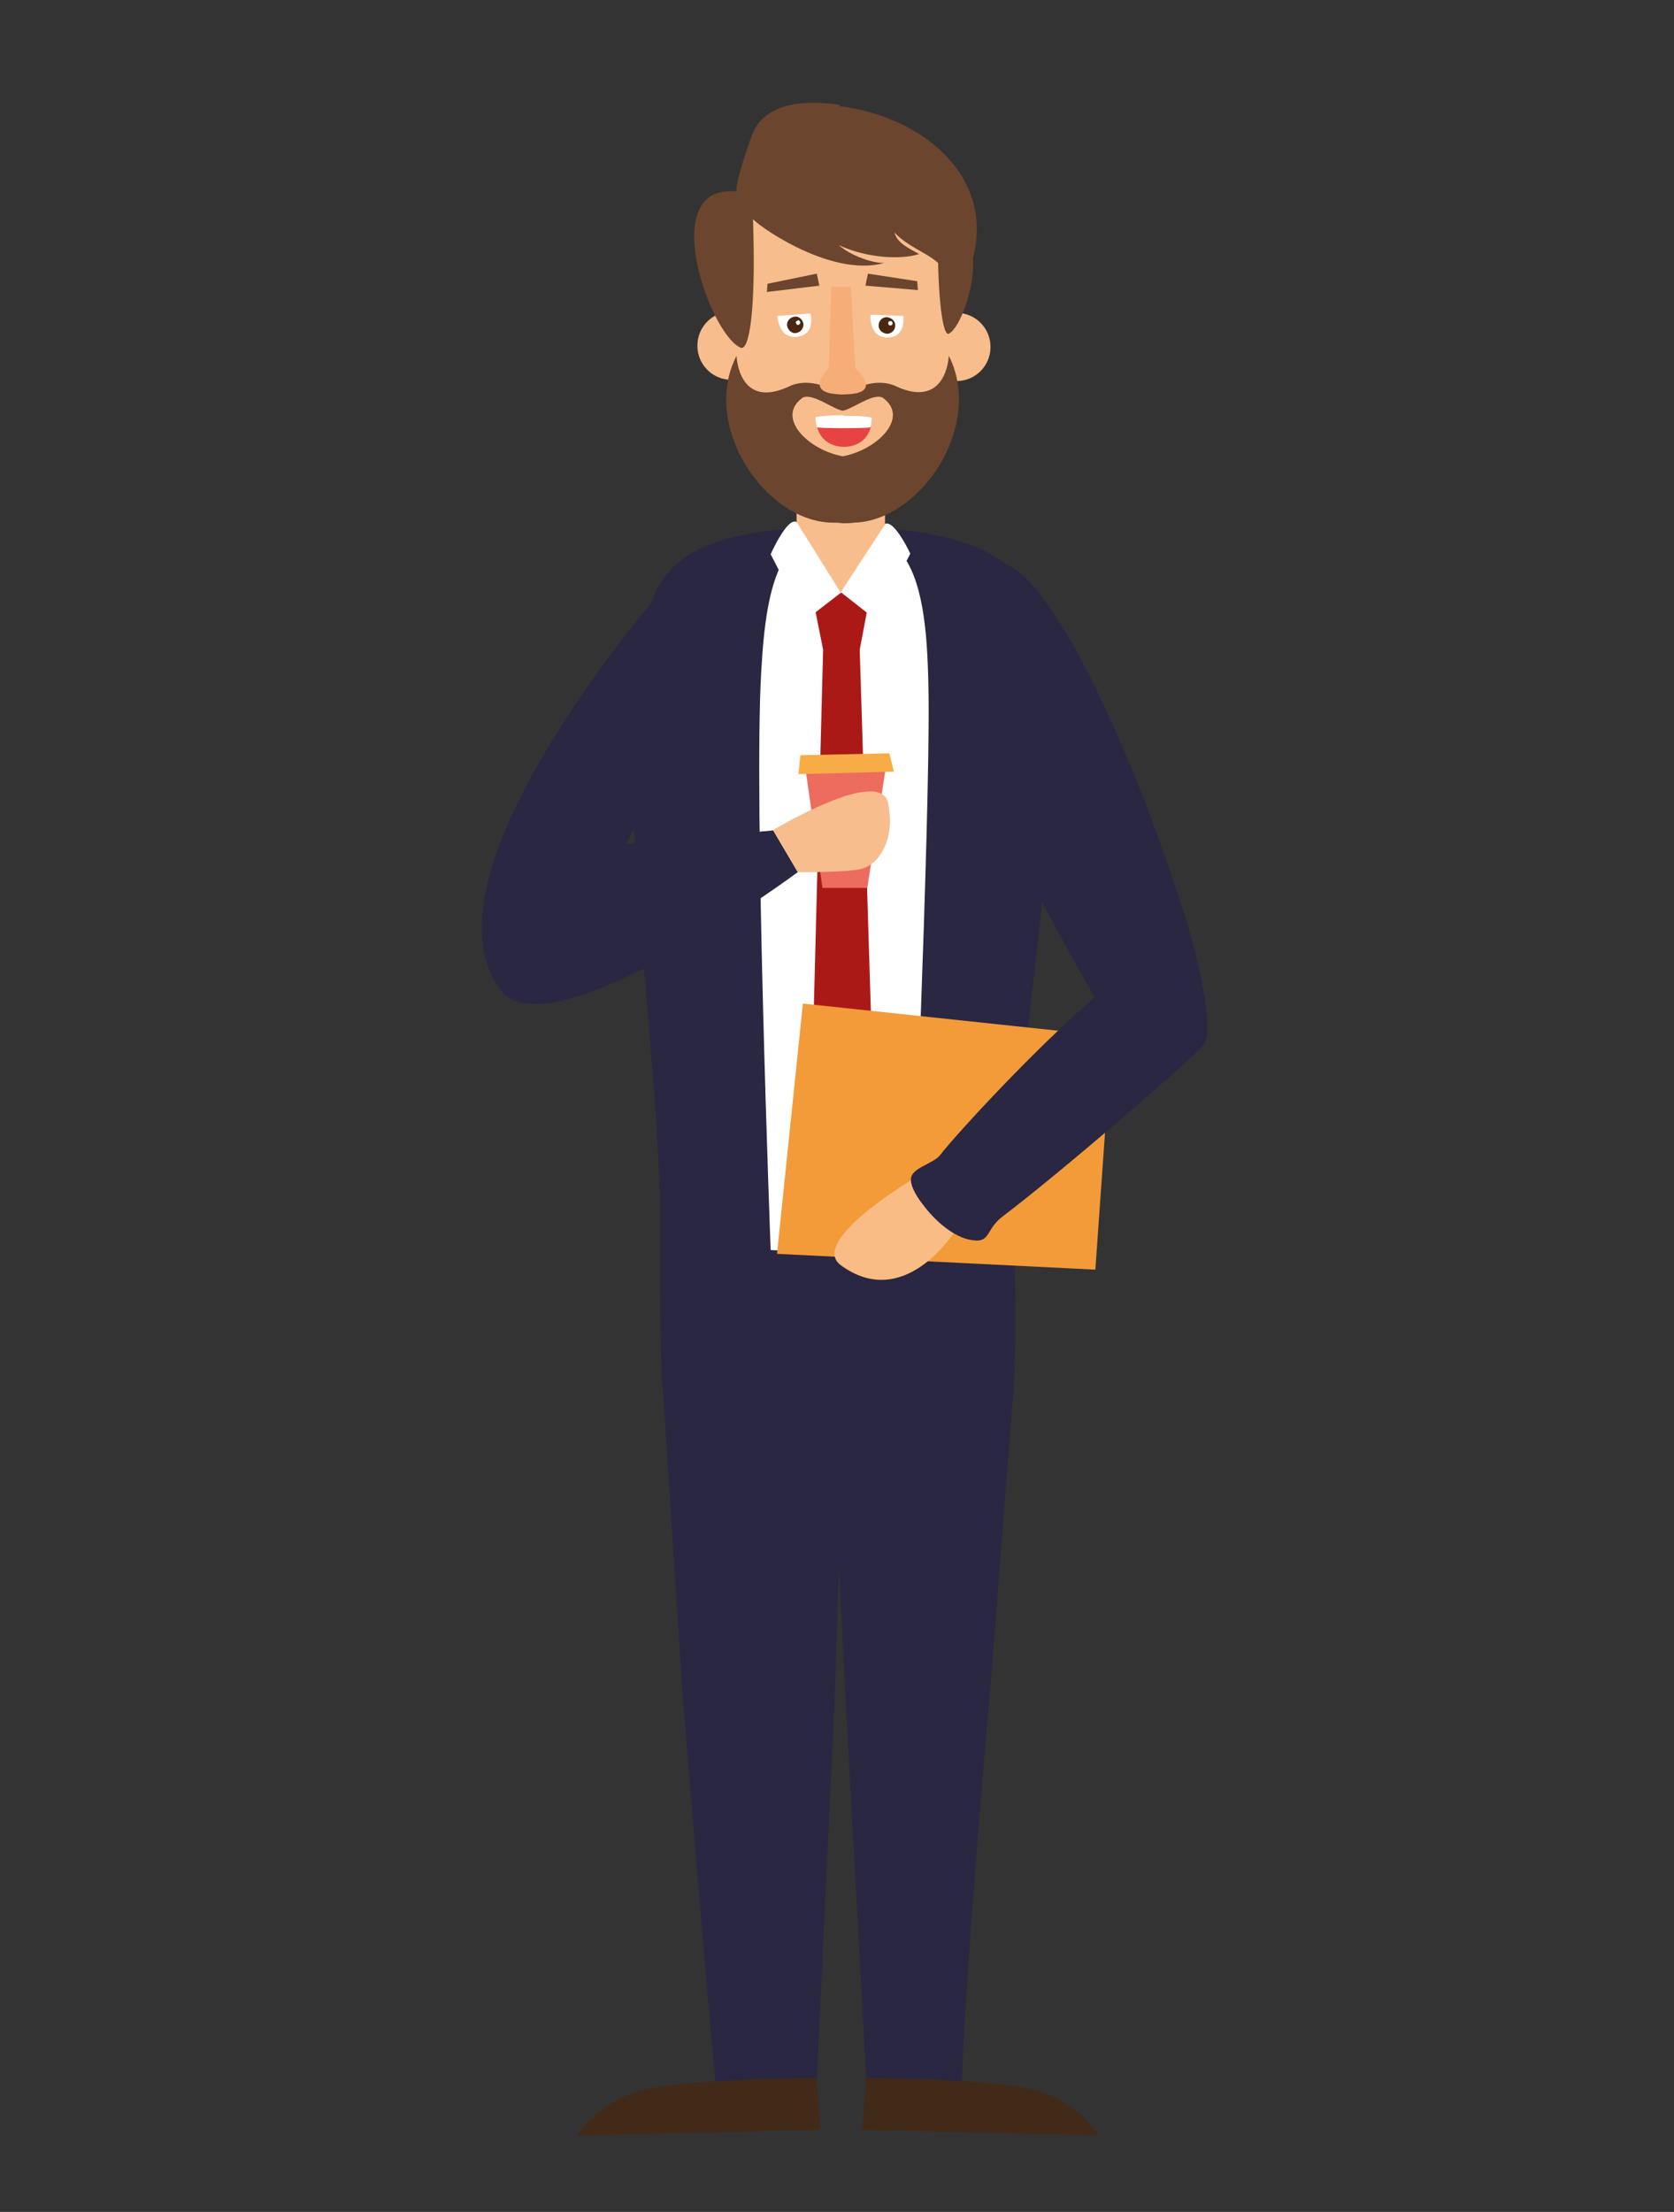 <?xml version="1.0" encoding="UTF-8"?> <svg xmlns="http://www.w3.org/2000/svg" id="Calque_1" version="1.1" viewBox="0 0 265 350"><rect x="0" y="0" width="265" height="350" fill="#333333" stroke="none"/><defs><style> .st0 { fill: #422a19; } .st1 { fill: #6b452d; } .st2 { fill: #4a2712; } .st3 { fill: #ed6c5e; } .st4 { fill: #fff; } .st5 { fill: #e74342; } .st6 { fill: #f7ad77; } .st7 { fill: #f9bc84; } .st8 { fill: #f39b39; } .st9 { fill: #f8ac46; } .st10 { fill: #ab1917; } .st11 { fill: #292741; } .st12 { fill: #f8bd8d; } </style></defs><g><g><path class="st11" d="M160.5,193.2c0-22.7,7.3-62.6,6.8-82.6-.4-16-4.2-27.2-34.1-27.2s-30.3,9.2-32.4,23c-3,20.2,3.7,62.5,3.7,86.9,0,0-.1,14,.2,22.9,0,0,0,0,0,0v1.2c.1,1.3.2,2.4.3,3.4l3,46.6s3.9,48.4,5.5,64.7c.2,1.6-3.9,1.8,3.3,1.8s12.3-.5,12.3-.5l3-63.9.7-21.5,1,19.8,3.5,64.2s4.5.8,11.1,1.3c4.5.3,3.8.3,3.8-1.3.2-15.6,4.7-66.6,4.7-66.6l3.6-46.2s0,0,0,0c.5-8.2,0-26,0-26Z"></path><path class="st4" d="M143.1,88.1c3.2,4.7,3.8,12.7,3.9,22.5.2,20-2.7,87.1-2.7,87.1,0,0-4.9.4-11.2.4-4.7,0-11.1-.3-11.1-.3,0,0-2.7-71.2-1.5-91.4.4-7.4,1.2-13.5,3.4-17.5"></path><path class="st12" d="M126.1,88.1s1.2,5.6,7,5.6,7-5.6,7-5.6v-14.1h-14v14.1Z"></path><g><path class="st12" d="M151.3,49.6c-.1,0-.2,0-.3,0-.3-13.2-2.4-26.2-17.7-26.2-15.1,0-17.3,12.8-17.5,25.9,0,0,0,0,0,0-3,0-5.4,2.4-5.4,5.4s2.4,5.4,5.4,5.4.1,0,.2,0c1.4,13.6,13.6,20.1,17.6,20,3.9,0,15.9-6.4,17.4-19.8.1,0,.3,0,.4,0,3,0,5.4-2.4,5.4-5.4s-2.4-5.4-5.4-5.4Z"></path><g><path class="st4" d="M137.8,49.8l5.2.2s.5,3.4-2.5,3.4c-3,0-2.7-3.6-2.7-3.6Z"></path><path class="st2" d="M141.7,51.6c0,.7-.7,1.3-1.4,1.2s-1.3-.7-1.2-1.4c0-.7.7-1.3,1.4-1.2s1.3.7,1.2,1.4Z"></path><path class="st4" d="M141.3,51.2c0,.2-.2.3-.4.3s-.3-.2-.3-.4.2-.3.4-.3.3.2.3.4Z"></path></g><g><path class="st4" d="M123.1,50l5.2-.4s.9,3.3-2.1,3.7c-3,.3-3.1-3.2-3.1-3.2Z"></path><path class="st2" d="M127.2,51.3c0,.7-.5,1.3-1.2,1.4s-1.3-.5-1.4-1.2.5-1.3,1.2-1.4,1.3.5,1.4,1.2Z"></path><path class="st4" d="M126.7,51c0,.2-.1.3-.3.4s-.3-.1-.4-.3.1-.3.3-.4.3.1.4.3Z"></path></g><g><path class="st5" d="M138,66.2c0,3-2,4.5-4.4,4.5s-4.4-1.5-4.4-4.5c0,0,1.4-.3,4.4-.3s4.4.3,4.4.3Z"></path><path class="st4" d="M133.6,65.8c4,0,4.4.3,4.4.3,0,.5,0,1-.2,1.5,0,.2-8.4.2-8.5,0-.1-.5-.2-1-.2-1.6,0,0,1.4-.3,4.4-.3Z"></path></g></g><polygon class="st10" points="136.1 102.8 137.8 93.8 128.5 93.8 130.3 102.8 128.7 164.5 133.3 174 138 164.5 136.1 102.8"></polygon><path class="st4" d="M140.1,83l-7,10.7,5.6,4.4,5.4-10.5s-2.5-5.4-4-4.7Z"></path><path class="st4" d="M126.1,82.6l7,11.2-5.7,4.4-5.4-10.5s2.6-5.9,4.1-5.1Z"></path><polygon class="st8" points="127.1 158.8 123 198.4 173.4 200.9 176 164 127.1 158.8"></polygon><path class="st1" d="M133,16.6c-4.7-.7-11.5-.8-13.8,4.4-.7,1.7-3.2,9.1-2.5,9.3-12.9-1.4-4.4,22.5.5,24.7,1.4.7,2.5-5.7,2-20.4-.3.3,12,9.5,20.8,7-1.7.1-5.3-1.1-7.2-2.8,4.6,2.1,9.9,2.3,12.7,1.4-1.4-.8-3.5-1.7-3.9-3.4,2.2,2.3,5,3.1,6.9,4.8.2,8.1,1,11.6,1.7,11.2,1.8-.9,4.2-7.5,3.8-11.9,3.5-12.9-7.9-22.5-21.1-24.1Z"></path></g><path class="st11" d="M105.9,92.1s-40.7,45.9-26.7,64.5c7.8,10.5,47.1-18.6,47.1-18.6l-3.9-6.6-23.3,2.1,8.7-16.1-1.8-25.3Z"></path><polygon class="st3" points="127.5 121.6 130.2 140.5 137.3 140.5 140.2 121.6 127.5 121.6"></polygon><path class="st12" d="M122.3,131.4s17.1-10.3,18.3-4.3c1.2,6.1-1.7,9.8-4.3,10.4-2.6.6-10,.5-10,.5l-3.9-6.6Z"></path><polygon class="st9" points="126.7 119.5 140.8 119.2 141.5 122.1 126.4 122.5 126.7 119.5"></polygon><polygon class="st1" points="121.5 44.9 129.3 43.3 129.7 45.2 121.4 46.2 121.5 44.9"></polygon><polygon class="st1" points="145.2 44.5 137.4 43.3 137 45.2 145.3 45.9 145.2 44.5"></polygon></g><path class="st7" d="M145.3,186.1s-17.5,10.2-12.2,14.1c10.1,7.4,18-5.3,18-5.3l-5.8-8.8Z"></path><path class="st11" d="M186.1,140.5c-6.6-20.1-18.4-47.4-26.7-51.2l-4.9,32.8c.8,3,13.3,26.2,18.8,35.7-9.5,8.2-21.7,21.4-24.5,25-1.1,1.4-4.7,2-4.6,3.9,0,1.2,1.1,2.9,1.9,3.9,1.7,2.3,4.4,4.8,7.1,5.5,3.8.9,2.6-1.4,5.5-3.6,8.5-6.4,29.8-24.7,31.8-27.1,2.3-2.8-2.3-19.5-4.4-24.8Z"></path><path class="st1" d="M150.2,56.3s-.3,8.4-8.2,4.9c-2.1-1.1-5.1-.7-7.1.7-.5.4-1,.5-1.5.5-.5,0-.9,0-1.5-.5-2-1.4-5-1.8-7.1-.7-7.9,3.6-8.2-4.8-8.2-4.9-5.7,11,4.4,26.1,15,26.4.6,0,1.2,0,1.8.1.6,0,1.2,0,1.8-.1,10.6-.3,20.6-15.4,15-26.4ZM133.4,72.2c-5.5-1-10.7-6.2-6.3-9.3,1.6-.7,4.7,1.8,6.3,2.1,1.6-.3,4.7-2.8,6.3-2.1,4.4,3.1-.8,8.3-6.3,9.3Z"></path><path class="st6" d="M131.6,45.3l-.4,13s-4.5,4.2,2.4,4.1c6.6,0,1.8-4.1,1.8-4.1l-.7-12.9h-3.1Z"></path><path class="st0" d="M137.1,328.7l-.6,8.3,37.4.9s-3.4-5.8-10.9-7.4c-7.4-1.6-25.9-1.7-25.9-1.7Z"></path><path class="st0" d="M129.2,328.7l.7,8.3-38.5.9s3.5-5.8,11.2-7.4c7.7-1.6,26.7-1.7,26.7-1.7Z"></path></svg> 